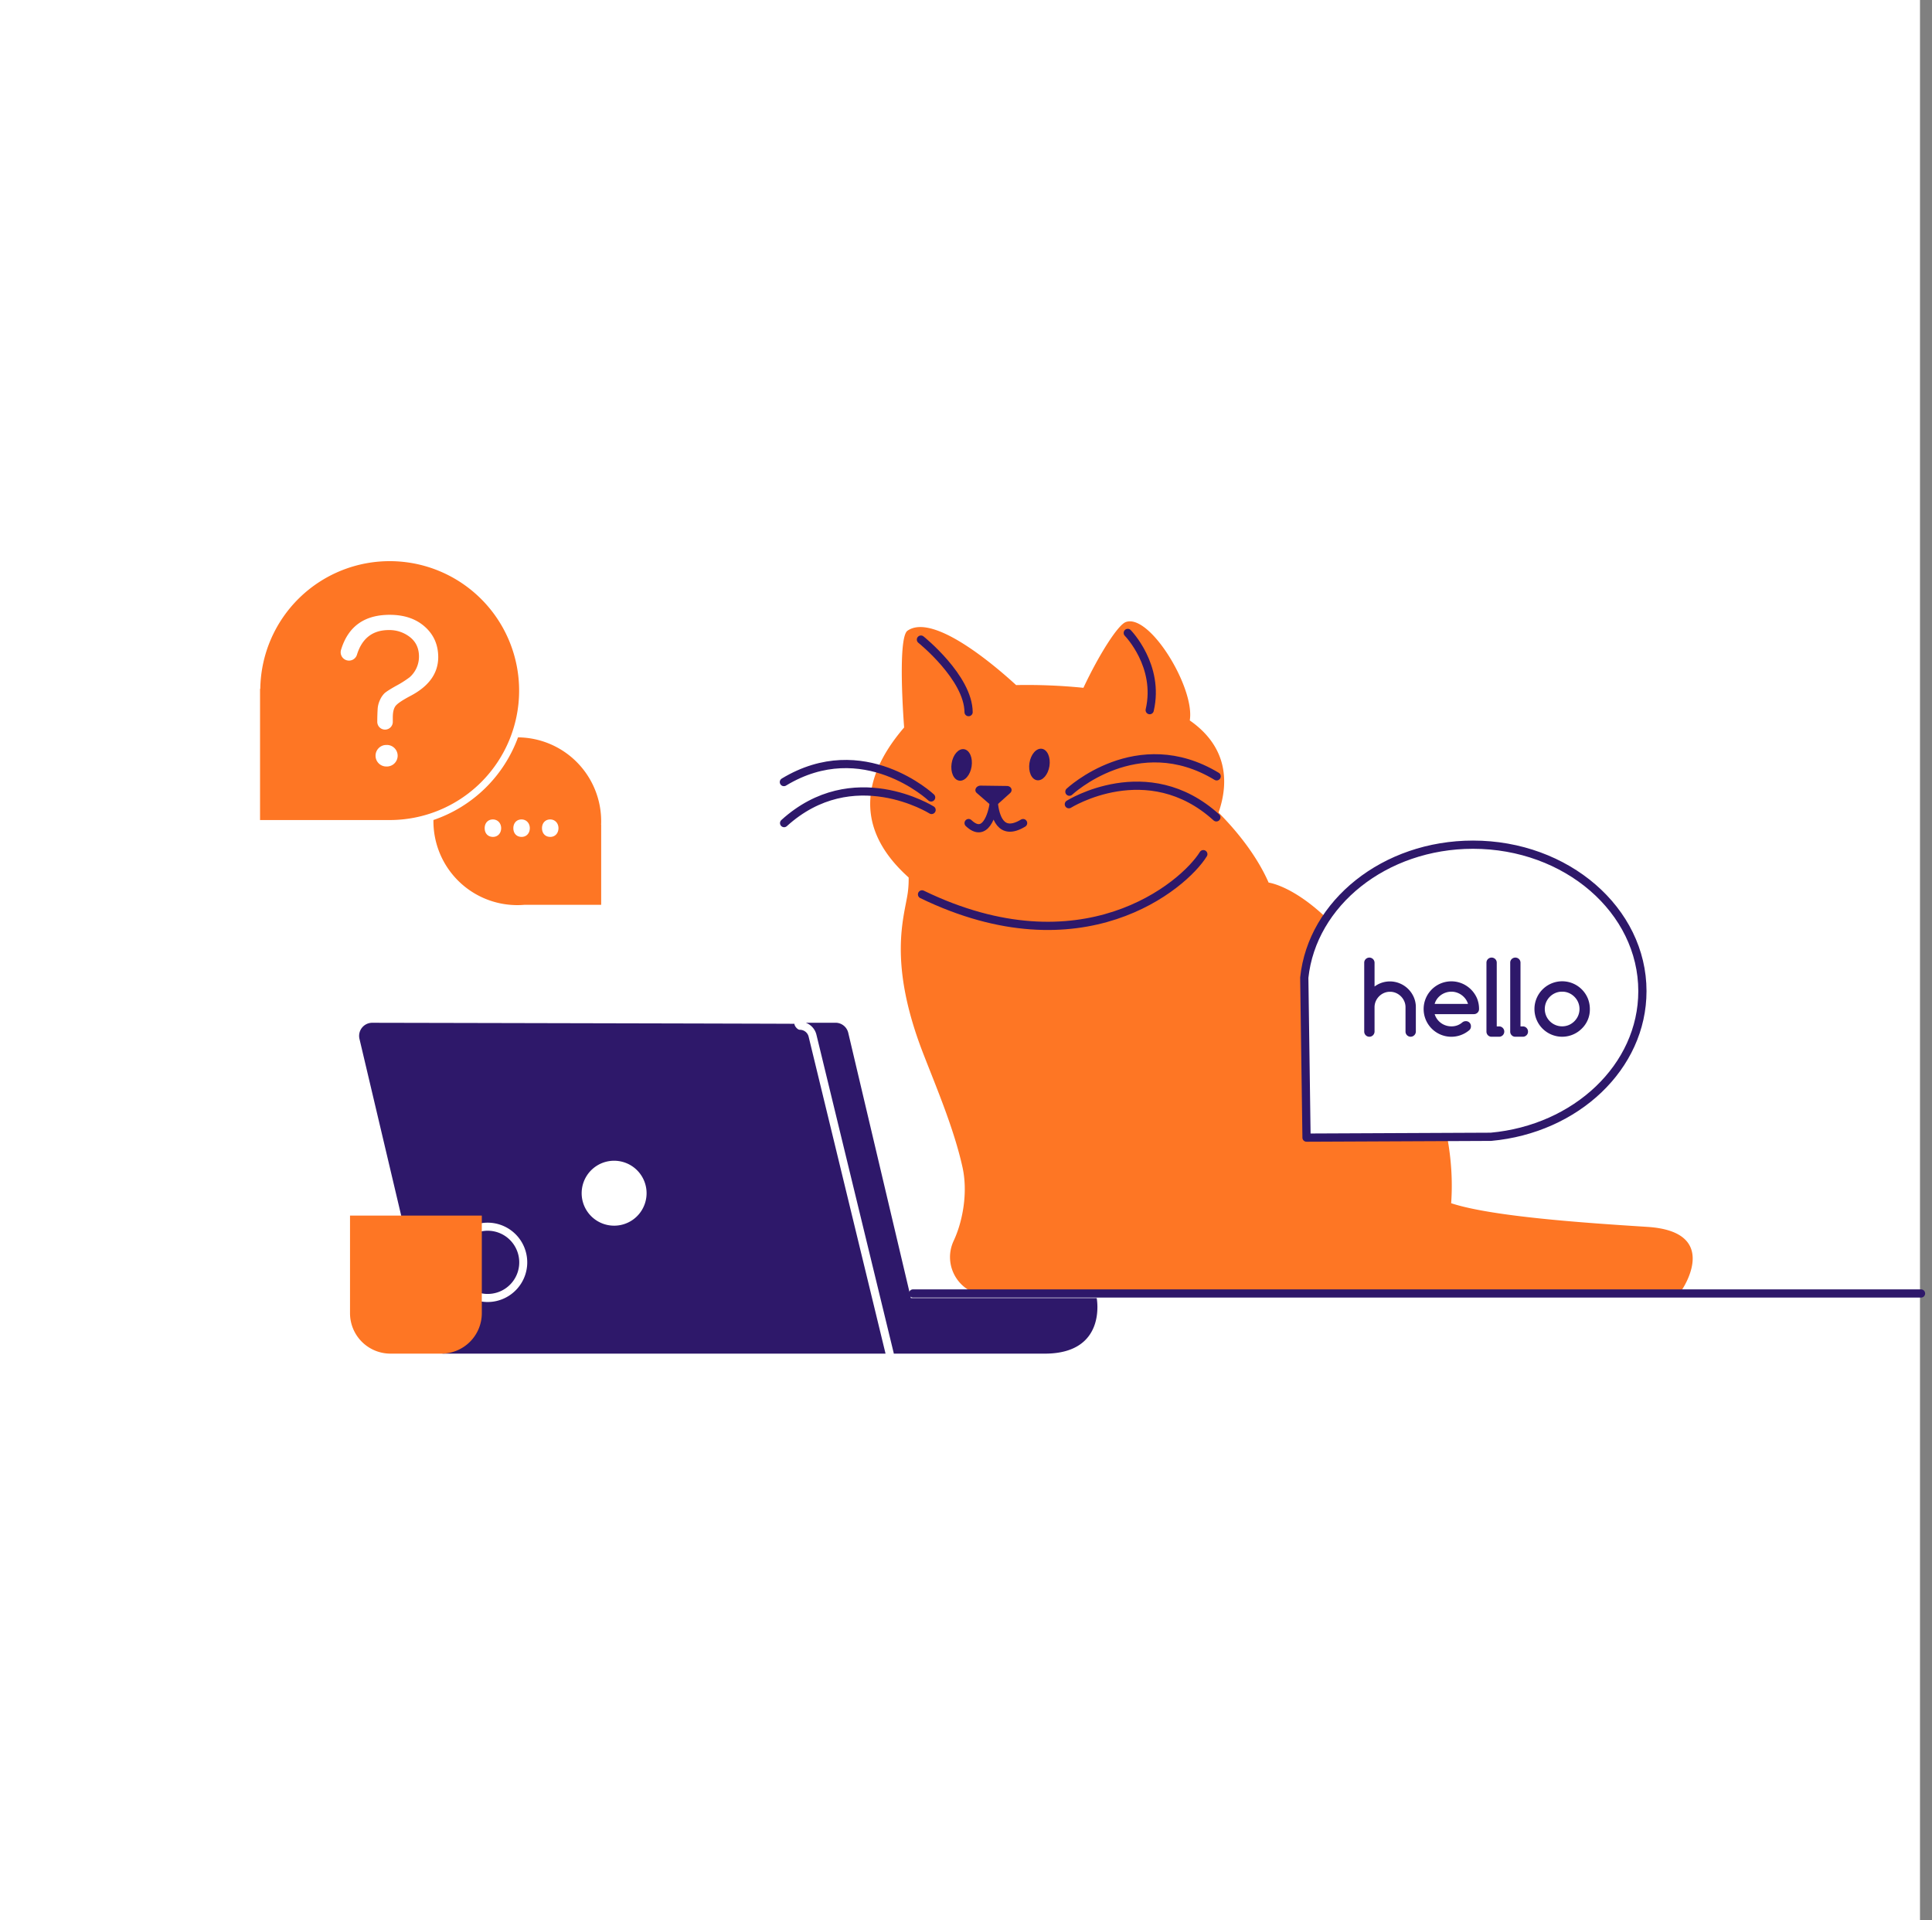 <svg width="161" height="160" fill="none" xmlns="http://www.w3.org/2000/svg"><rect width="100%" height="100%" fill="#808080" stroke="none"/><path fill="#fff" d="M0 0h160v160H0z"/><path d="M137.274 102.22c-5.14-.326-12.966-.854-16.344-1.971.334-4.603-.819-11.223-6.739-19.33-4.656-6.926-8.471-7.383-8.471-7.383-1.056-2.399-2.818-4.466-4.174-5.834.939-2.7.627-5.572-2.399-7.677.457-2.68-3.351-8.963-5.345-8.191-.651.252-2.211 2.692-3.517 5.473a46.815 46.815 0 00-5.608-.228c-1.744-1.6-6.905-6.03-9.052-4.53-.645.45-.525 4.717-.281 8.063-2.588 3.008-4.748 7.485-.107 12.043.158.156.32.306.484.457a8.47 8.47 0 01-.072 1.264c-.281 1.998-1.713 5.748 1.325 13.502 1.104 2.838 2.539 6.225 3.235 9.377.457 2.067.035 4.474-.734 6.12-.99 2.116.53 4.546 2.867 4.546l36.411-.444h21.4s3.362-4.86-2.879-5.257z" fill="#FE7624"/><path d="M76.745 53.29s3.946 3.162 3.971 6.043m13.265-6.598s2.687 2.734 1.828 6.433" stroke="#2E186A" stroke-width=".685" stroke-linecap="round" stroke-linejoin="round"/><path d="M87.454 63.827c.112-.724-.17-1.368-.63-1.44-.46-.072-.923.457-1.036 1.18-.113.724.169 1.369.629 1.44.46.072.924-.457 1.037-1.18zm-6.487.034c.113-.723-.168-1.368-.629-1.44-.46-.071-.924.457-1.036 1.18-.113.725.168 1.37.628 1.44.46.072.925-.456 1.037-1.18z" fill="#2E186A"/><path d="M85.258 68.578c-1.925 1.165-2.324-.658-2.444-1.642-.128.925-.714 2.955-2.097 1.641" stroke="#2E186A" stroke-width=".685" stroke-linecap="round" stroke-linejoin="round"/><path d="M81.396 66.07l1.122.976a.472.472 0 00.601-.018l1.057-.95c.253-.228.091-.589-.267-.593l-2.18-.029c-.379-.005-.591.388-.333.613z" fill="#2E186A"/><path d="M77.594 66.44s-5.64-5.293-12.27-1.28m12.308 2.323s-6.55-4.111-12.29 1.095m23.775-2.616s5.641-5.293 12.271-1.28m-12.316 2.324s6.552-4.112 12.29 1.094m-24.526 6.417c13.335 6.46 21.805-.709 23.441-3.35" stroke="#2E186A" stroke-width=".685" stroke-linecap="round" stroke-linejoin="round"/><path d="M136.867 82.58c0-6.738-6.321-12.203-14.118-12.203-7.36 0-13.403 4.868-14.059 11.078l.187 13.329 15.365-.069c7.095-.644 12.625-5.827 12.625-12.135z" fill="#fff" stroke="#2E186A" stroke-width=".685" stroke-linecap="round" stroke-linejoin="round"/><path d="M114.546 85.946a.44.44 0 01-.267.4.428.428 0 01-.47-.094.425.425 0 01-.124-.305v-5.73a.414.414 0 01.125-.308.432.432 0 01.467-.093.432.432 0 01.235.233c.022.053.034.11.034.167v1.978a2.14 2.14 0 012.113-.255 2.178 2.178 0 011.156 1.142c.115.264.174.55.172.84v2.023a.425.425 0 01-.129.307.428.428 0 01-.732-.307v-2.022a1.225 1.225 0 00-.103-.499 1.329 1.329 0 00-.689-.689 1.229 1.229 0 00-.499-.102 1.244 1.244 0 00-.501.1 1.33 1.33 0 00-.688.691 1.258 1.258 0 00-.101.5l.001 2.023zm7.602-.866a.415.415 0 01.429.429.416.416 0 01-.123.31 2.309 2.309 0 11-.228-3.669c.38.252.678.609.858 1.028.115.282.172.584.17.888a.415.415 0 01-.268.399.421.421 0 01-.165.03h-3.266a1.433 1.433 0 00.93.944c.147.05.302.074.457.074a1.354 1.354 0 00.919-.33.457.457 0 01.287-.103zm.186-1.439a1.405 1.405 0 00-.208-.414 1.494 1.494 0 00-.726-.529 1.396 1.396 0 00-.457-.074 1.52 1.52 0 00-.866.282c-.123.09-.232.197-.321.32a1.334 1.334 0 00-.202.415h2.78zm1.537 2.309v-5.734a.428.428 0 01.122-.307.438.438 0 01.614 0 .423.423 0 01.122.307v5.302h.198a.41.41 0 01.303.126.422.422 0 01.126.307.43.43 0 01-.429.428h-.632a.413.413 0 01-.302-.126.429.429 0 01-.122-.302zm1.98 0v-5.734a.41.41 0 01.121-.307.438.438 0 01.614 0 .423.423 0 01.122.307v5.302h.198a.41.41 0 01.303.126.42.42 0 01.125.307.403.403 0 01-.125.303.425.425 0 01-.303.125h-.63a.406.406 0 01-.302-.125.412.412 0 01-.123-.303zm6.637-1.88a2.208 2.208 0 01-.675 1.633 2.312 2.312 0 01-3.554-.35 2.315 2.315 0 010-2.566 2.312 2.312 0 014.059.398c.113.281.17.582.17.886zm-2.308-1.446a1.394 1.394 0 00-.572.114 1.462 1.462 0 00-.764.768 1.459 1.459 0 000 1.121 1.452 1.452 0 001.333.886c.195 0 .387-.039.567-.115.345-.15.62-.427.768-.773a1.43 1.43 0 00-.309-1.574 1.461 1.461 0 00-.457-.313 1.382 1.382 0 00-.566-.114z" fill="#2E186A"/><path d="M76.085 107.769h84" stroke="#2E186A" stroke-width=".685" stroke-linecap="round" stroke-linejoin="round"/><path d="M36.12 68.32a11.409 11.409 0 007.048-6.885 6.989 6.989 0 016.93 6.989c0 .099 0 .197-.008.295l.008-.008v6.675h-6.386a6.99 6.99 0 01-7.592-7.067zm9.739 1.408c.404 0 .68-.311.68-.727 0-.415-.288-.727-.691-.727-.404 0-.681.3-.681.727s.265.727.692.727zm-2.389 0c.405 0 .681-.311.681-.727 0-.415-.287-.727-.692-.727-.404 0-.68.3-.68.727s.264.727.691.727zm-2.387 0c.403 0 .68-.311.68-.727 0-.415-.288-.727-.692-.727-.405 0-.681.3-.681.727s.266.727.693.727z" fill="#FE7624"/><path d="M21.691 57.404a10.785 10.785 0 1110.785 10.92H21.67V57.38l.021.023z" fill="#FE7624"/><path d="M32.099 63.858h.046a.898.898 0 100-1.786h-.046a.898.898 0 000 1.786zm.859-5.033c.15-.202.562-.481 1.236-.838 1.543-.805 2.319-1.88 2.325-3.227 0-1.034-.372-1.882-1.115-2.543-.743-.662-1.72-.992-2.928-.992-2.116 0-3.469.973-4.057 2.92a.693.693 0 101.328.402c.423-1.368 1.309-2.052 2.657-2.052a2.763 2.763 0 011.763.59c.499.393.748.934.748 1.622a2.296 2.296 0 01-.775 1.718c-.36.27-.74.511-1.138.721-.507.285-.829.492-.965.62-.155.158-.28.343-.368.545a2.1 2.1 0 00-.194.698 17.07 17.07 0 00-.035 1.108.647.647 0 101.293 0v-.344c0-.43.075-.747.225-.948z" fill="#fff"/><path d="M74.469 112.702l-6.432-26.487a1.416 1.416 0 00-.891-1.003h2.48a1.091 1.091 0 011.062.842l5.22 22.099h15.484s.9 4.629-4.33 4.629H74.48a.327.327 0 00-.011-.08zM31.018 85.215s35.191.073 35.183.086c0 .187.26.499.45.499a.75.75 0 01.735.574l6.409 26.408h-36.78a1.09 1.09 0 01-1.064-.84l-5.995-25.384a1.093 1.093 0 011.062-1.343zm20.157 16.905a2.698 2.698 0 002.5-1.668 2.705 2.705 0 10-2.5 1.668zm-11.224.514a2.624 2.624 0 013.046 1.376 2.63 2.63 0 01-3.046 3.706v.693a3.292 3.292 0 002.626-.563 3.298 3.298 0 001.342-2.327 3.31 3.31 0 00-.83-2.555 3.296 3.296 0 00-2.454-1.094c-.23 0-.46.024-.684.072v.692z" fill="#2E186A"/><path d="M29.168 101.281h10.983v8.13a3.37 3.37 0 01-3.37 3.37h-4.243a3.37 3.37 0 01-3.37-3.37v-8.13z" fill="#FE7624"/></svg>